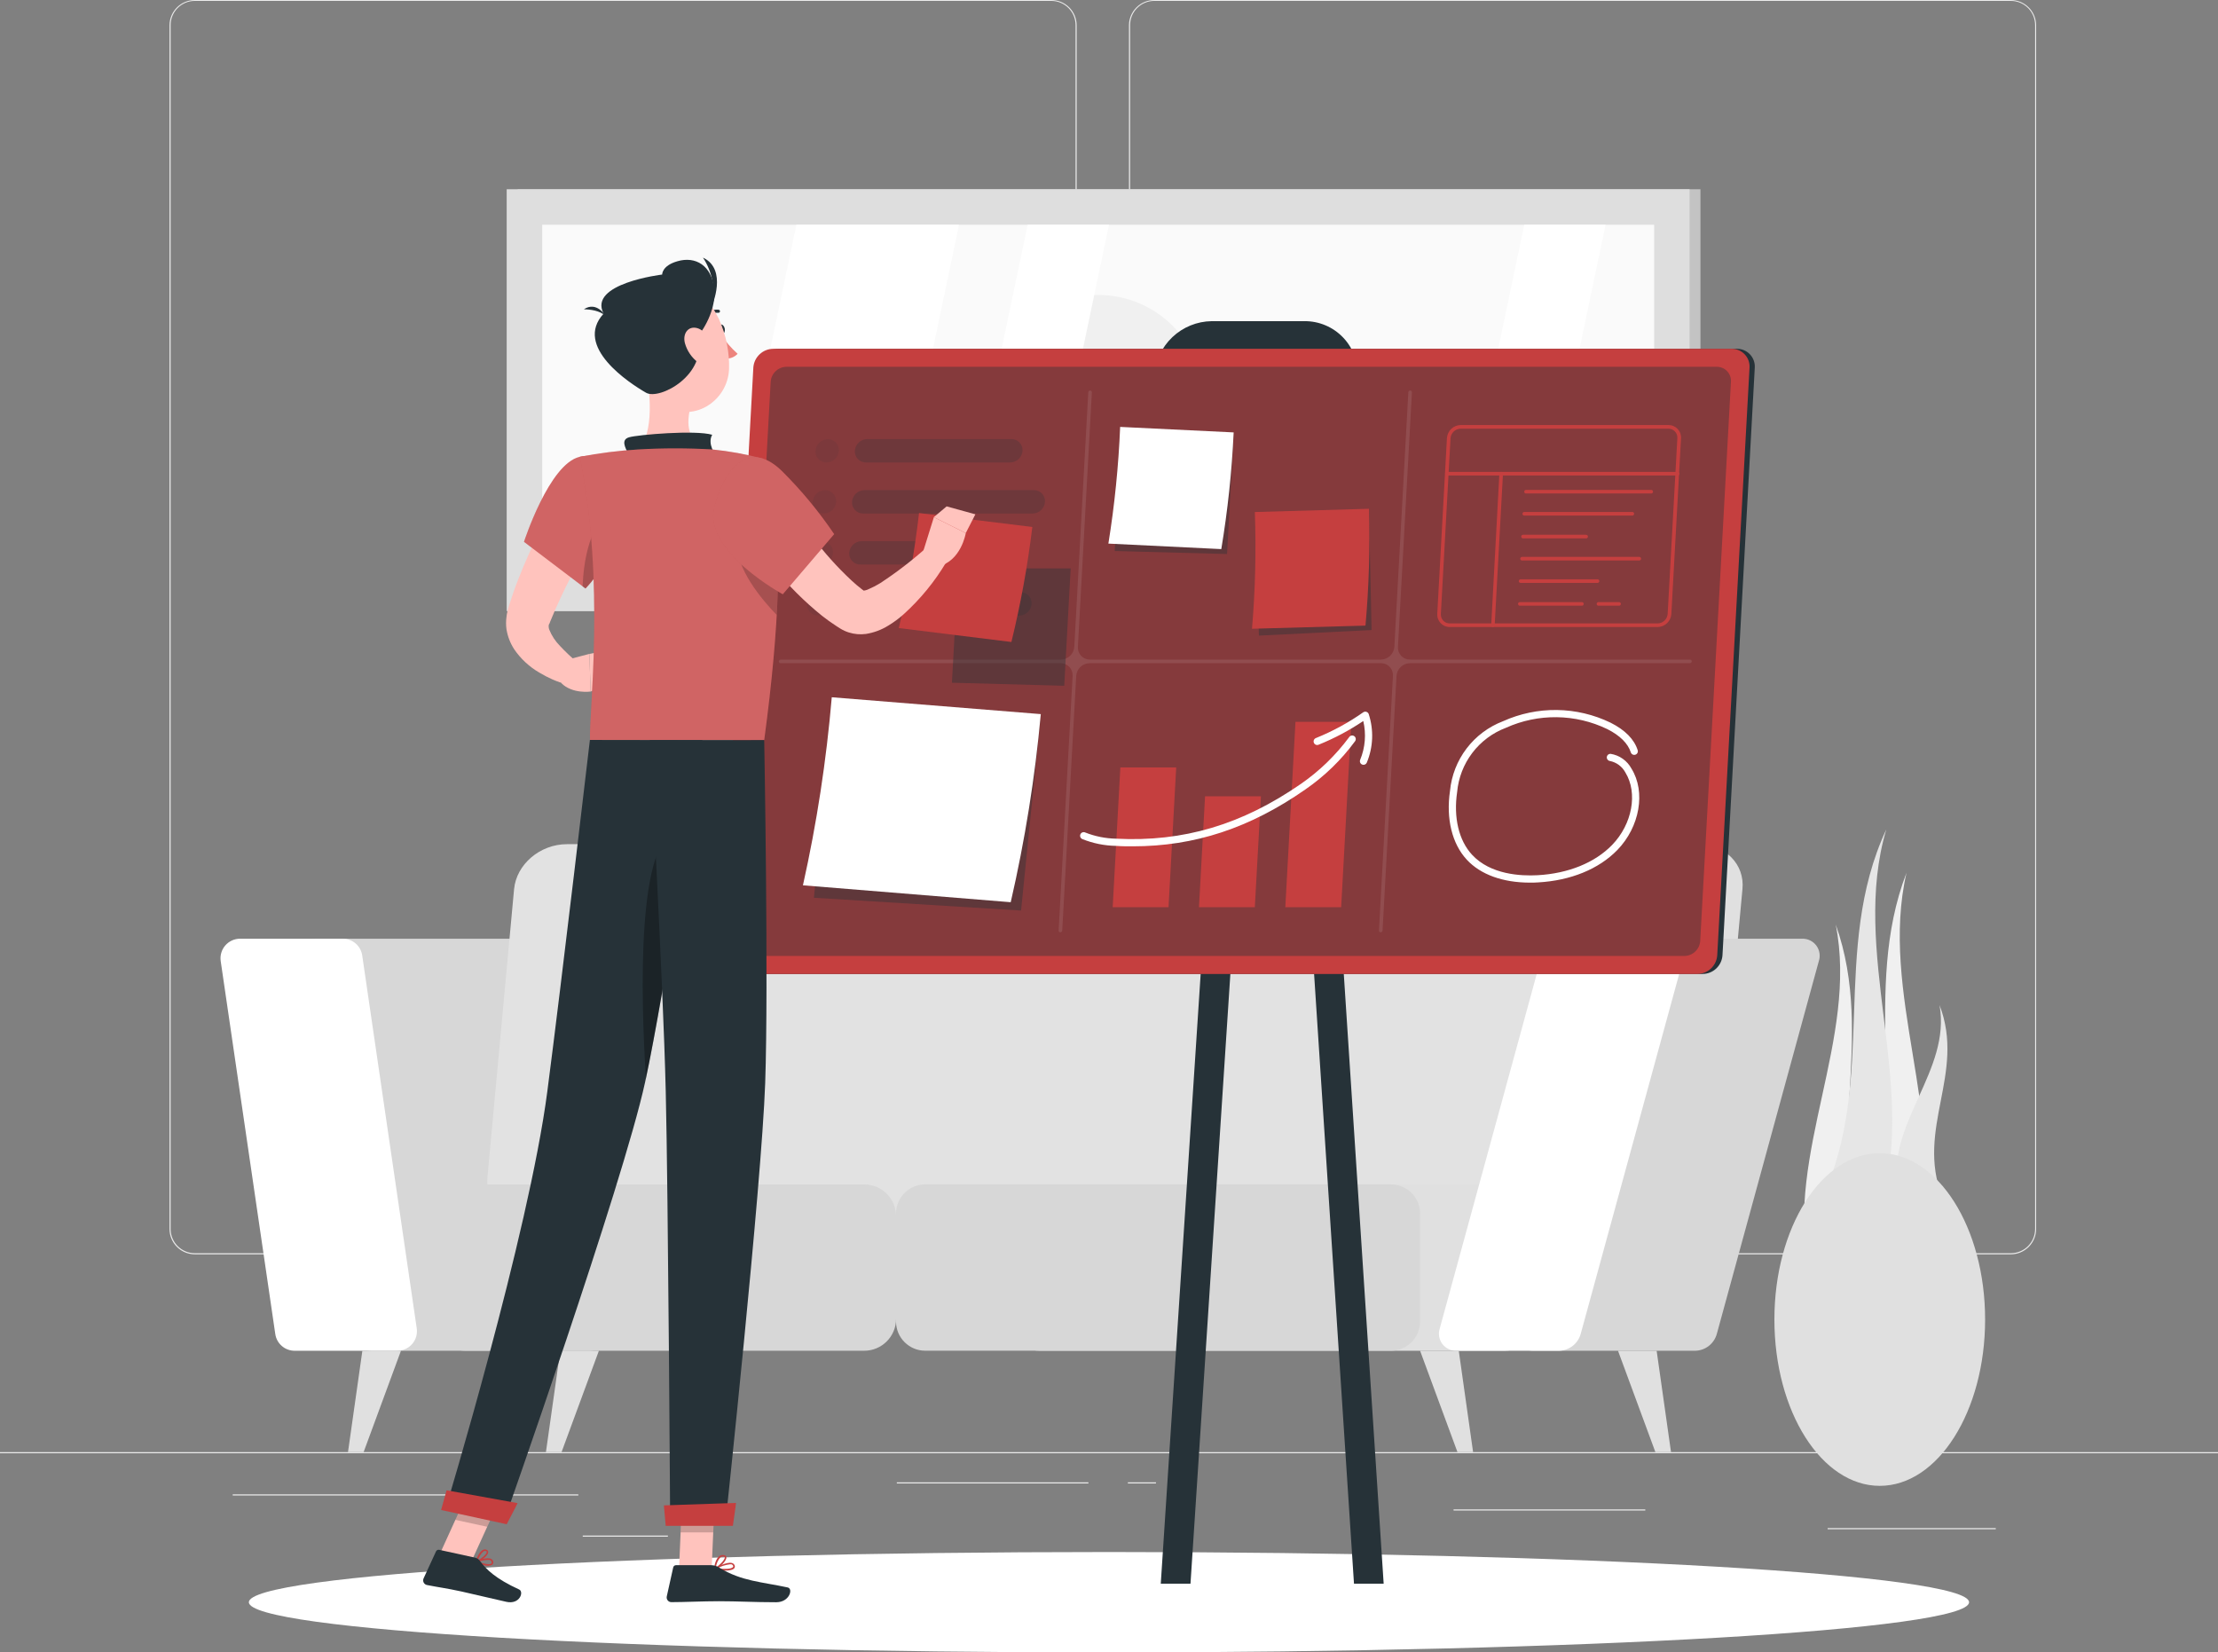 <svg width="200" height="149" viewBox="0 0 200 149" fill="none" xmlns="http://www.w3.org/2000/svg">
<rect x="0" y="0" width="200" height="149" fill="#808080" stroke="none"/>
<path d="M200 130.939H0V131.039H200V130.939Z" fill="#EBEBEB"/>
<path d="M52.148 134.746H20.984V134.846H52.148V134.746Z" fill="#EBEBEB"/>
<path d="M179.961 137.789H164.801V137.889H179.961V137.789Z" fill="#EBEBEB"/>
<path d="M60.223 138.461H52.547V138.561H60.223V138.461Z" fill="#EBEBEB"/>
<path d="M98.143 133.662H80.867V133.762H98.143V133.662Z" fill="#EBEBEB"/>
<path d="M104.235 133.662H101.703V133.762H104.235V133.662Z" fill="#EBEBEB"/>
<path d="M148.358 136.102H131.07V136.202H148.358V136.102Z" fill="#EBEBEB"/>
<path d="M94.801 113.102H17.565C16.96 113.101 16.38 112.86 15.953 112.431C15.525 112.003 15.285 111.423 15.285 110.818V2.264C15.29 1.662 15.533 1.087 15.96 0.663C16.387 0.239 16.963 0.001 17.565 0H94.801C95.407 0 95.988 0.241 96.416 0.669C96.844 1.097 97.085 1.678 97.085 2.284V110.818C97.085 111.424 96.844 112.005 96.416 112.433C95.988 112.861 95.407 113.102 94.801 113.102ZM17.565 0.08C16.987 0.081 16.432 0.312 16.023 0.721C15.615 1.13 15.385 1.685 15.385 2.264V110.818C15.385 111.397 15.615 111.951 16.023 112.361C16.432 112.77 16.987 113.001 17.565 113.002H94.801C95.38 113.001 95.935 112.77 96.344 112.361C96.754 111.952 96.984 111.397 96.985 110.818V2.264C96.984 1.685 96.754 1.13 96.344 0.721C95.935 0.311 95.38 0.081 94.801 0.08H17.565Z" fill="#EBEBEB"/>
<path d="M181.325 113.102H104.085C103.479 113.101 102.899 112.86 102.471 112.432C102.043 112.004 101.802 111.423 101.801 110.818V2.264C101.807 1.662 102.05 1.087 102.478 0.663C102.905 0.239 103.483 0.001 104.085 0H181.325C181.926 0.002 182.502 0.241 182.928 0.665C183.354 1.088 183.596 1.663 183.601 2.264V110.818C183.601 111.422 183.361 112.002 182.935 112.43C182.508 112.858 181.929 113.1 181.325 113.102ZM104.085 0.08C103.506 0.081 102.951 0.311 102.542 0.721C102.132 1.13 101.902 1.685 101.901 2.264V110.818C101.902 111.397 102.132 111.952 102.542 112.361C102.951 112.77 103.506 113.001 104.085 113.002H181.325C181.904 113.001 182.459 112.77 182.868 112.361C183.277 111.952 183.508 111.397 183.509 110.818V2.264C183.508 1.685 183.277 1.13 182.868 0.721C182.459 0.311 181.904 0.081 181.325 0.08H104.085Z" fill="#EBEBEB"/>
<path d="M53.147 121.797H33.491C33.067 121.796 32.658 121.643 32.338 121.365C32.017 121.088 31.808 120.704 31.747 120.285L26.827 86.662C26.791 86.412 26.808 86.156 26.879 85.912C26.95 85.669 27.073 85.444 27.239 85.252C27.405 85.061 27.61 84.907 27.84 84.802C28.071 84.697 28.322 84.642 28.575 84.643H48.227C48.651 84.642 49.06 84.794 49.381 85.071C49.701 85.348 49.911 85.731 49.971 86.15L54.891 119.777C54.928 120.027 54.91 120.283 54.84 120.526C54.769 120.769 54.647 120.994 54.481 121.185C54.316 121.377 54.111 121.531 53.881 121.636C53.651 121.742 53.4 121.796 53.147 121.797Z" fill="#D7D7D7"/>
<path d="M35.834 121.797H26.566C26.141 121.797 25.731 121.644 25.411 121.366C25.091 121.089 24.881 120.705 24.822 120.285L19.901 86.662C19.865 86.412 19.882 86.156 19.953 85.913C20.024 85.67 20.146 85.445 20.312 85.254C20.477 85.062 20.682 84.908 20.912 84.803C21.142 84.697 21.392 84.643 21.645 84.643H30.913C31.337 84.643 31.747 84.795 32.068 85.072C32.388 85.349 32.599 85.731 32.661 86.15L37.578 119.777C37.614 120.027 37.597 120.283 37.526 120.526C37.455 120.769 37.333 120.994 37.167 121.185C37.002 121.377 36.797 121.531 36.567 121.636C36.337 121.742 36.087 121.796 35.834 121.797Z" fill="white"/>
<path d="M153.126 76.119H57.598C55.17 76.119 53.038 77.939 52.83 80.183L50.43 106.142C50.222 108.386 52.03 110.206 54.43 110.206H149.95C152.378 110.206 154.51 108.386 154.718 106.142L157.118 80.183C157.35 77.939 155.554 76.119 153.126 76.119Z" fill="#E0E0E0"/>
<path d="M146.642 76.119H51.122C48.694 76.119 46.562 77.939 46.354 80.183L43.954 106.142C43.746 108.386 45.554 110.206 47.954 110.206H143.474C145.902 110.206 148.038 108.386 148.242 106.142L150.642 80.183C150.866 77.939 149.07 76.119 146.642 76.119Z" fill="#E2E2E2"/>
<path d="M80.801 118.921V109.674C80.801 108.086 79.513 106.799 77.925 106.799H41.945C40.356 106.799 39.069 108.086 39.069 109.674V118.921C39.069 120.509 40.356 121.796 41.945 121.796H77.925C79.513 121.796 80.801 120.509 80.801 118.921Z" fill="#D7D7D7"/>
<path d="M138.344 119.165V109.43C138.344 107.977 137.165 106.799 135.712 106.799H93.72C92.266 106.799 91.088 107.977 91.088 109.43V119.165C91.088 120.618 92.266 121.796 93.72 121.796H135.712C137.165 121.796 138.344 120.618 138.344 119.165Z" fill="#E0E0E0"/>
<path d="M128.051 119.161V109.426C128.051 107.973 126.872 106.795 125.419 106.795H83.427C81.973 106.795 80.795 107.973 80.795 109.426V119.161C80.795 120.614 81.973 121.793 83.427 121.793H125.419C126.872 121.793 128.051 120.614 128.051 119.161Z" fill="#D7D7D7"/>
<path d="M152.87 121.797H138.25C138.004 121.802 137.76 121.749 137.539 121.64C137.318 121.532 137.126 121.372 136.98 121.174C136.834 120.976 136.737 120.746 136.699 120.503C136.66 120.26 136.68 120.011 136.758 119.777L145.958 86.151C146.079 85.726 146.332 85.35 146.681 85.079C147.03 84.808 147.456 84.655 147.898 84.643H162.518C162.764 84.638 163.007 84.692 163.228 84.801C163.448 84.91 163.639 85.07 163.785 85.267C163.931 85.465 164.027 85.695 164.065 85.938C164.104 86.181 164.084 86.429 164.006 86.662L154.806 120.285C154.687 120.711 154.435 121.087 154.087 121.36C153.738 121.632 153.312 121.785 152.87 121.797Z" fill="#D7D7D7"/>
<path d="M140.584 121.797H131.316C131.071 121.802 130.827 121.748 130.607 121.639C130.386 121.53 130.195 121.37 130.049 121.172C129.904 120.974 129.807 120.744 129.769 120.502C129.73 120.259 129.751 120.011 129.828 119.777L139.028 86.151C139.149 85.725 139.402 85.35 139.751 85.078C140.1 84.807 140.526 84.654 140.968 84.643H150.24C150.486 84.638 150.73 84.691 150.951 84.8C151.172 84.908 151.364 85.068 151.51 85.266C151.657 85.464 151.753 85.694 151.792 85.937C151.83 86.18 151.81 86.429 151.732 86.663L142.532 120.285C142.412 120.712 142.158 121.09 141.807 121.362C141.457 121.634 141.028 121.786 140.584 121.797Z" fill="white"/>
<path d="M132.831 130.939H131.423L128.051 121.797H131.539L132.831 130.939Z" fill="#E0E0E0"/>
<path d="M150.678 130.939H149.27L145.898 121.797H149.382L150.678 130.939Z" fill="#E0E0E0"/>
<path d="M49.227 130.939H50.635L54.003 121.797H50.519L49.227 130.939Z" fill="#E0E0E0"/>
<path d="M31.379 130.939H32.787L36.155 121.797H32.675L31.379 130.939Z" fill="#E0E0E0"/>
<path d="M153.332 17.064H46.668V55.102H153.332V17.064Z" fill="#C3C3C3"/>
<path d="M152.352 17.064H45.688V55.102H152.352V17.064Z" fill="#DEDEDE"/>
<path d="M149.156 51.904V20.266L48.892 20.266V51.904L149.156 51.904Z" fill="#FAFAFA"/>
<path d="M99.023 45.569C104.263 45.569 108.511 41.321 108.511 36.082C108.511 30.843 104.263 26.596 99.023 26.596C93.783 26.596 89.535 30.843 89.535 36.082C89.535 41.321 93.783 45.569 99.023 45.569Z" fill="#F0F0F0"/>
<path d="M65.164 51.904L71.812 20.266H86.476L79.832 51.904H65.164Z" fill="white"/>
<path d="M86.019 51.904L92.668 20.266H99.999L93.356 51.904H86.019Z" fill="white"/>
<path d="M130.797 51.904L137.445 20.266H144.777L138.133 51.904H130.797Z" fill="white"/>
<path d="M171.914 78.691C169.426 89.49 175.514 100.616 173.022 111.398L170.558 111.294L168.094 111.194C172.226 100.476 167.802 89.406 171.914 78.691Z" fill="#F0F0F0"/>
<path d="M165.531 83.367C167.571 93.677 161.027 103.988 163.067 114.298H167.999C164.315 103.984 169.215 93.677 165.531 83.367Z" fill="#F0F0F0"/>
<path d="M170.09 74.787C166.826 85.781 172.89 97.647 169.626 108.642L166.946 108.39L164.266 108.142C169.318 97.32 165.038 85.621 170.09 74.787Z" fill="#E6E6E6"/>
<path d="M174.891 90.629C175.943 96.572 170.091 101.247 171.127 107.194L173.127 107.558L175.127 107.922C172.727 101.735 177.267 96.816 174.891 90.629Z" fill="#E6E6E6"/>
<path d="M169.5 133.978C174.747 133.978 179 127.263 179 118.98C179 110.697 174.747 103.982 169.5 103.982C164.253 103.982 160 110.697 160 118.98C160 127.263 164.253 133.978 169.5 133.978Z" fill="#E0E0E0"/>
<path d="M99.997 149C142.83 149 177.553 146.973 177.553 144.473C177.553 141.972 142.83 139.945 99.997 139.945C57.164 139.945 22.441 141.972 22.441 144.473C22.441 146.973 57.164 149 99.997 149Z" fill="white"/>
<path d="M153.523 87.822H67.083C66.865 87.822 66.649 87.778 66.449 87.692C66.248 87.606 66.068 87.48 65.918 87.322C65.768 87.163 65.652 86.976 65.578 86.771C65.503 86.566 65.471 86.348 65.483 86.13L68.403 33.143C68.434 32.688 68.635 32.261 68.967 31.948C69.298 31.634 69.735 31.457 70.191 31.451H156.631C156.849 31.451 157.065 31.495 157.265 31.581C157.466 31.667 157.646 31.793 157.796 31.952C157.946 32.11 158.062 32.298 158.137 32.502C158.212 32.707 158.244 32.925 158.231 33.143L155.319 86.13C155.29 86.587 155.088 87.016 154.755 87.33C154.421 87.644 153.981 87.82 153.523 87.822Z" fill="#263238"/>
<path d="M117.158 40.461H108.802C108.147 40.469 107.498 40.342 106.895 40.087C106.291 39.832 105.747 39.456 105.297 38.98C104.846 38.505 104.498 37.942 104.276 37.327C104.053 36.711 103.96 36.056 104.002 35.402L104.086 33.858C104.176 32.541 104.758 31.305 105.717 30.398C106.676 29.49 107.942 28.976 109.262 28.959H117.614C118.269 28.952 118.918 29.08 119.521 29.335C120.124 29.59 120.668 29.967 121.118 30.442C121.569 30.916 121.917 31.479 122.14 32.095C122.363 32.71 122.456 33.365 122.414 34.019L122.33 35.562C122.239 36.878 121.657 38.112 120.699 39.02C119.741 39.927 118.478 40.441 117.158 40.461Z" fill="#263238"/>
<path d="M124.767 142.801H122.091L114.719 30.139H117.399L124.767 142.801Z" fill="#263238"/>
<path d="M104.668 142.801H107.348L114.716 30.139H112.04L104.668 142.801Z" fill="#263238"/>
<path d="M153.062 87.822H66.622C66.404 87.822 66.188 87.778 65.988 87.692C65.787 87.606 65.607 87.48 65.457 87.322C65.307 87.163 65.191 86.976 65.117 86.771C65.042 86.566 65.01 86.348 65.022 86.13L67.93 33.143C67.961 32.688 68.162 32.261 68.494 31.948C68.825 31.634 69.262 31.457 69.718 31.451H156.158C156.376 31.451 156.592 31.495 156.793 31.581C156.993 31.667 157.174 31.793 157.323 31.952C157.473 32.11 157.589 32.298 157.664 32.502C157.739 32.707 157.771 32.925 157.758 33.143L154.846 86.13C154.817 86.585 154.617 87.012 154.286 87.326C153.955 87.64 153.518 87.817 153.062 87.822Z" fill="#C53F3F"/>
<path opacity="0.4" d="M68.001 86.198C67.827 86.2 67.653 86.166 67.492 86.097C67.331 86.029 67.186 85.929 67.066 85.802C66.946 85.675 66.853 85.524 66.794 85.36C66.735 85.195 66.71 85.02 66.722 84.846L69.493 34.426C69.517 34.063 69.676 33.722 69.94 33.471C70.204 33.22 70.553 33.079 70.918 33.074H154.802C154.976 33.072 155.15 33.106 155.311 33.175C155.472 33.243 155.617 33.343 155.737 33.47C155.857 33.597 155.95 33.748 156.009 33.912C156.069 34.077 156.093 34.252 156.082 34.426L153.31 84.846C153.286 85.21 153.126 85.552 152.861 85.802C152.596 86.053 152.246 86.194 151.882 86.198H68.001Z" fill="#263238"/>
<path opacity="0.1" d="M152.403 59.475H127.143C126.994 59.477 126.847 59.448 126.71 59.39C126.573 59.333 126.449 59.247 126.347 59.139C126.245 59.032 126.166 58.904 126.116 58.764C126.066 58.624 126.045 58.475 126.055 58.327L127.315 35.375C127.316 35.354 127.313 35.333 127.306 35.314C127.298 35.294 127.287 35.276 127.273 35.261C127.259 35.246 127.242 35.233 127.223 35.225C127.204 35.216 127.184 35.211 127.163 35.211C127.119 35.212 127.077 35.229 127.045 35.26C127.013 35.29 126.994 35.331 126.991 35.375L125.731 58.327C125.71 58.634 125.575 58.921 125.353 59.134C125.131 59.346 124.838 59.468 124.531 59.475H98.283C98.134 59.477 97.987 59.448 97.85 59.39C97.713 59.333 97.59 59.247 97.487 59.139C97.385 59.032 97.306 58.904 97.256 58.764C97.206 58.624 97.185 58.475 97.195 58.327L98.455 35.375C98.456 35.354 98.453 35.333 98.445 35.314C98.438 35.294 98.427 35.276 98.413 35.261C98.399 35.246 98.382 35.233 98.363 35.225C98.344 35.216 98.323 35.211 98.303 35.211C98.259 35.212 98.217 35.229 98.185 35.26C98.153 35.29 98.134 35.331 98.131 35.375L96.871 58.327C96.85 58.634 96.715 58.921 96.493 59.134C96.271 59.346 95.978 59.468 95.671 59.475H70.403C70.358 59.475 70.316 59.492 70.284 59.523C70.252 59.553 70.233 59.595 70.231 59.639C70.23 59.66 70.233 59.68 70.24 59.7C70.247 59.719 70.258 59.737 70.272 59.752C70.287 59.767 70.304 59.779 70.323 59.787C70.342 59.795 70.362 59.799 70.383 59.799H95.631C95.779 59.797 95.927 59.827 96.064 59.885C96.201 59.943 96.324 60.029 96.426 60.137C96.528 60.245 96.607 60.373 96.657 60.514C96.708 60.654 96.729 60.802 96.719 60.951L95.459 83.899C95.456 83.92 95.459 83.942 95.465 83.962C95.472 83.982 95.483 84 95.497 84.016C95.512 84.031 95.529 84.044 95.549 84.052C95.568 84.06 95.59 84.064 95.611 84.063C95.655 84.062 95.697 84.045 95.728 84.014C95.76 83.984 95.78 83.943 95.783 83.899L97.043 60.951C97.062 60.643 97.196 60.354 97.418 60.141C97.64 59.927 97.935 59.805 98.243 59.799H124.479C124.63 59.792 124.782 59.818 124.923 59.874C125.064 59.93 125.192 60.015 125.298 60.124C125.404 60.232 125.486 60.362 125.539 60.505C125.591 60.647 125.613 60.799 125.603 60.951L124.343 83.899C124.34 83.92 124.343 83.942 124.349 83.962C124.356 83.982 124.367 84 124.381 84.016C124.396 84.031 124.413 84.044 124.433 84.052C124.452 84.06 124.473 84.064 124.495 84.063C124.539 84.062 124.581 84.045 124.613 84.014C124.644 83.984 124.664 83.943 124.667 83.899L125.927 60.951C125.946 60.643 126.08 60.354 126.302 60.141C126.524 59.927 126.819 59.805 127.127 59.799H152.375C152.418 59.798 152.46 59.781 152.491 59.752C152.523 59.722 152.543 59.682 152.547 59.639C152.548 59.619 152.546 59.598 152.539 59.579C152.533 59.56 152.523 59.542 152.509 59.526C152.496 59.511 152.48 59.499 152.461 59.49C152.443 59.481 152.423 59.476 152.403 59.475Z" fill="white"/>
<path opacity="0.4" d="M111.224 39.369H101.084L100.516 49.684L110.644 49.955L111.224 39.369Z" fill="#263238"/>
<path d="M110.125 49.512L99.945 49.016C100.506 45.533 100.86 42.019 101.005 38.494L111.241 38.99C111.077 42.516 110.705 46.03 110.125 49.512Z" fill="white"/>
<path opacity="0.4" d="M123.449 46.26L113.293 47.036L113.517 57.314L123.677 56.81L123.449 46.26Z" fill="#263238"/>
<path d="M123.127 56.411L112.895 56.695C113.189 53.195 113.275 49.68 113.151 46.169L123.439 45.877C123.544 49.392 123.44 52.909 123.127 56.411Z" fill="#C53F3F"/>
<path opacity="0.4" d="M93.795 65.013L75.075 64.301L73.391 80.95L92.071 82.102L93.795 65.013Z" fill="#263238"/>
<path d="M91.138 81.352L72.402 79.828C73.648 74.24 74.516 68.575 75.002 62.871L93.85 64.391C93.33 70.099 92.424 75.766 91.138 81.352Z" fill="white"/>
<g style="mix-blend-mode:multiply" opacity="0.3">
<g style="mix-blend-mode:multiply" opacity="0.3">
<path d="M74.529 41.702C74.393 41.703 74.258 41.675 74.132 41.622C74.007 41.568 73.894 41.49 73.8 41.391C73.706 41.292 73.634 41.174 73.587 41.046C73.541 40.918 73.521 40.782 73.529 40.646C73.55 40.363 73.676 40.098 73.883 39.903C74.089 39.708 74.361 39.598 74.645 39.594C74.781 39.593 74.916 39.62 75.041 39.674C75.167 39.727 75.279 39.806 75.373 39.905C75.466 40.004 75.538 40.121 75.585 40.249C75.631 40.378 75.65 40.514 75.641 40.65C75.621 40.932 75.496 41.197 75.29 41.392C75.084 41.587 74.813 41.697 74.529 41.702Z" fill="#263238"/>
</g>
<g style="mix-blend-mode:multiply" opacity="0.8">
<path d="M91.068 41.702H78.08C77.944 41.703 77.809 41.675 77.684 41.622C77.559 41.568 77.446 41.49 77.352 41.391C77.259 41.291 77.187 41.174 77.141 41.046C77.095 40.918 77.075 40.782 77.084 40.646C77.102 40.362 77.227 40.096 77.433 39.9C77.639 39.704 77.912 39.593 78.196 39.59H91.204C91.34 39.589 91.475 39.616 91.601 39.67C91.726 39.723 91.839 39.802 91.933 39.901C92.027 40 92.099 40.117 92.146 40.245C92.192 40.373 92.212 40.51 92.204 40.646C92.184 40.933 92.055 41.202 91.844 41.398C91.633 41.594 91.356 41.703 91.068 41.702Z" fill="#263238"/>
</g>
<g style="mix-blend-mode:multiply" opacity="0.3">
<path d="M74.275 46.305C74.139 46.307 74.004 46.28 73.878 46.227C73.752 46.173 73.639 46.095 73.545 45.995C73.451 45.896 73.379 45.779 73.332 45.651C73.286 45.522 73.267 45.386 73.275 45.249C73.295 44.963 73.422 44.695 73.631 44.499C73.841 44.303 74.117 44.194 74.403 44.193C74.54 44.193 74.675 44.22 74.8 44.273C74.925 44.327 75.038 44.406 75.131 44.505C75.225 44.604 75.297 44.721 75.343 44.849C75.389 44.977 75.408 45.114 75.4 45.249C75.38 45.535 75.254 45.803 75.045 45.998C74.837 46.194 74.562 46.304 74.275 46.305Z" fill="#263238"/>
</g>
<g style="mix-blend-mode:multiply" opacity="0.8">
<path d="M93.114 46.305H77.826C77.69 46.306 77.555 46.279 77.429 46.225C77.304 46.172 77.191 46.093 77.097 45.994C77.003 45.895 76.931 45.778 76.884 45.65C76.838 45.522 76.818 45.386 76.826 45.249C76.846 44.966 76.972 44.7 77.178 44.504C77.385 44.309 77.658 44.198 77.942 44.193H93.23C93.366 44.193 93.501 44.22 93.627 44.273C93.752 44.327 93.865 44.406 93.959 44.505C94.053 44.603 94.125 44.721 94.172 44.849C94.218 44.977 94.238 45.113 94.23 45.249C94.21 45.533 94.084 45.799 93.878 45.995C93.671 46.19 93.398 46.301 93.114 46.305Z" fill="#263238"/>
</g>
<g style="mix-blend-mode:multiply" opacity="0.3">
<path d="M74.002 50.905C73.866 50.906 73.731 50.88 73.606 50.827C73.481 50.773 73.368 50.695 73.275 50.596C73.181 50.498 73.109 50.38 73.063 50.253C73.016 50.125 72.997 49.989 73.006 49.853C73.024 49.569 73.149 49.303 73.355 49.107C73.561 48.911 73.834 48.8 74.118 48.797C74.254 48.795 74.39 48.822 74.516 48.876C74.641 48.929 74.754 49.008 74.848 49.107C74.942 49.206 75.015 49.323 75.061 49.452C75.107 49.58 75.127 49.717 75.118 49.853C75.098 50.136 74.972 50.402 74.765 50.597C74.558 50.792 74.286 50.902 74.002 50.905Z" fill="#263238"/>
</g>
<g style="mix-blend-mode:multiply" opacity="0.8">
<path d="M85.016 50.905H77.572C77.436 50.906 77.302 50.88 77.176 50.827C77.051 50.773 76.938 50.695 76.845 50.596C76.751 50.498 76.679 50.38 76.633 50.253C76.587 50.125 76.567 49.989 76.576 49.853C76.594 49.569 76.719 49.303 76.925 49.107C77.131 48.911 77.404 48.8 77.688 48.797H85.132C85.269 48.795 85.404 48.822 85.529 48.876C85.655 48.929 85.768 49.008 85.861 49.107C85.955 49.206 86.027 49.324 86.073 49.452C86.119 49.58 86.138 49.717 86.128 49.853C86.109 50.136 85.984 50.401 85.778 50.596C85.572 50.791 85.3 50.901 85.016 50.905Z" fill="#263238"/>
</g>
<g style="mix-blend-mode:multiply" opacity="0.8">
<path d="M91.907 55.508H84.463C84.327 55.509 84.192 55.482 84.067 55.429C83.942 55.375 83.829 55.296 83.735 55.197C83.642 55.098 83.57 54.981 83.524 54.853C83.477 54.725 83.458 54.588 83.467 54.453C83.486 54.169 83.611 53.903 83.817 53.708C84.023 53.512 84.295 53.401 84.579 53.397H92.023C92.159 53.396 92.294 53.423 92.419 53.476C92.544 53.53 92.657 53.609 92.751 53.708C92.844 53.807 92.916 53.924 92.962 54.052C93.008 54.18 93.028 54.317 93.019 54.453C93 54.736 92.875 55.002 92.669 55.197C92.463 55.393 92.191 55.504 91.907 55.508Z" fill="#263238"/>
</g>
<g style="mix-blend-mode:multiply" opacity="0.3">
<path d="M73.768 55.508C73.631 55.509 73.496 55.482 73.371 55.429C73.246 55.375 73.133 55.296 73.04 55.197C72.946 55.098 72.874 54.981 72.828 54.853C72.782 54.725 72.763 54.588 72.772 54.453C72.791 54.169 72.916 53.903 73.121 53.708C73.328 53.512 73.6 53.401 73.884 53.397C74.02 53.396 74.155 53.423 74.28 53.476C74.405 53.53 74.518 53.609 74.611 53.708C74.705 53.807 74.777 53.924 74.823 54.052C74.869 54.18 74.888 54.317 74.88 54.453C74.861 54.736 74.736 55.002 74.53 55.197C74.324 55.393 74.052 55.504 73.768 55.508Z" fill="#263238"/>
</g>
<g style="mix-blend-mode:multiply" opacity="0.8">
<path d="M80.754 55.508H77.318C77.182 55.509 77.047 55.482 76.922 55.429C76.797 55.375 76.684 55.296 76.591 55.197C76.497 55.098 76.425 54.981 76.379 54.853C76.333 54.725 76.314 54.588 76.322 54.453C76.341 54.169 76.466 53.903 76.672 53.708C76.878 53.512 77.15 53.401 77.434 53.397H80.87C81.007 53.395 81.142 53.422 81.268 53.475C81.394 53.529 81.507 53.607 81.601 53.706C81.695 53.806 81.767 53.923 81.813 54.051C81.86 54.18 81.879 54.316 81.87 54.453C81.851 54.737 81.726 55.003 81.519 55.199C81.312 55.395 81.039 55.505 80.754 55.508Z" fill="#263238"/>
</g>
</g>
<path d="M106.06 69.201H101.024L100.332 81.803H105.368L106.06 69.201Z" fill="#C53F3F"/>
<path d="M113.701 71.801H108.661L108.113 81.803H113.149L113.701 71.801Z" fill="#C53F3F"/>
<path d="M121.85 65.09H116.814L115.898 81.803H120.934L121.85 65.09Z" fill="#C53F3F"/>
<path d="M102.147 76.312C101.647 76.312 101.143 76.312 100.635 76.272C99.59 76.255 98.557 76.046 97.587 75.656C97.508 75.621 97.447 75.555 97.416 75.474C97.385 75.393 97.388 75.304 97.423 75.225C97.441 75.186 97.466 75.15 97.497 75.121C97.528 75.092 97.565 75.069 97.606 75.055C97.646 75.04 97.688 75.033 97.731 75.035C97.774 75.036 97.816 75.046 97.855 75.065C98.747 75.418 99.695 75.607 100.655 75.624C106.699 75.936 111.991 74.361 117.319 70.673C118.981 69.518 120.444 68.1 121.651 66.474C121.674 66.436 121.704 66.404 121.74 66.378C121.776 66.353 121.817 66.335 121.86 66.326C121.903 66.316 121.948 66.316 121.991 66.325C122.035 66.333 122.076 66.351 122.112 66.376C122.148 66.401 122.179 66.433 122.203 66.471C122.226 66.508 122.241 66.55 122.248 66.594C122.255 66.637 122.252 66.682 122.241 66.725C122.23 66.767 122.21 66.807 122.183 66.842C120.941 68.531 119.426 70 117.699 71.189C112.699 74.673 107.719 76.312 102.147 76.312Z" fill="white"/>
<path d="M122.948 68.961C122.895 68.962 122.842 68.948 122.795 68.923C122.748 68.898 122.708 68.862 122.678 68.818C122.649 68.773 122.63 68.722 122.625 68.669C122.62 68.616 122.628 68.563 122.648 68.513C123.106 67.405 123.204 66.181 122.928 65.013C121.665 65.864 120.316 66.58 118.904 67.149C118.864 67.167 118.822 67.176 118.778 67.177C118.735 67.178 118.692 67.17 118.652 67.153C118.612 67.137 118.575 67.113 118.544 67.082C118.514 67.052 118.489 67.015 118.473 66.975C118.457 66.935 118.449 66.892 118.449 66.849C118.45 66.805 118.459 66.762 118.477 66.723C118.494 66.683 118.519 66.647 118.551 66.617C118.582 66.588 118.619 66.564 118.66 66.549C120.167 65.941 121.599 65.161 122.928 64.225C122.97 64.198 123.017 64.18 123.067 64.173C123.116 64.166 123.167 64.171 123.214 64.187C123.262 64.203 123.305 64.229 123.341 64.264C123.376 64.299 123.404 64.342 123.42 64.389C123.886 65.821 123.825 67.371 123.248 68.761C123.224 68.821 123.182 68.871 123.128 68.907C123.075 68.943 123.012 68.962 122.948 68.961Z" fill="white"/>
<path d="M149.468 56.539H130.732C130.577 56.541 130.424 56.51 130.281 56.45C130.139 56.389 130.01 56.299 129.904 56.187C129.798 56.074 129.716 55.941 129.664 55.795C129.611 55.649 129.59 55.494 129.6 55.339L130.472 39.502C130.493 39.186 130.633 38.89 130.862 38.672C131.092 38.454 131.396 38.331 131.712 38.326H150.452C150.607 38.325 150.76 38.356 150.902 38.417C151.044 38.478 151.172 38.568 151.278 38.68C151.384 38.793 151.465 38.926 151.517 39.072C151.569 39.217 151.591 39.372 151.58 39.526L150.708 55.363C150.687 55.679 150.548 55.976 150.318 56.194C150.088 56.411 149.785 56.535 149.468 56.539ZM131.712 38.654C131.478 38.657 131.253 38.748 131.083 38.91C130.913 39.072 130.81 39.292 130.796 39.526L129.924 55.363C129.917 55.473 129.933 55.582 129.97 55.685C130.007 55.789 130.064 55.883 130.139 55.963C130.214 56.043 130.305 56.106 130.406 56.15C130.506 56.193 130.615 56.215 130.724 56.215H149.46C149.695 56.213 149.92 56.121 150.09 55.959C150.26 55.798 150.362 55.578 150.376 55.343L151.248 39.506C151.256 39.396 151.241 39.285 151.203 39.181C151.166 39.078 151.108 38.982 151.032 38.902C150.956 38.823 150.865 38.76 150.764 38.717C150.663 38.674 150.554 38.653 150.444 38.654H131.712Z" fill="#C53F3F"/>
<path d="M151.243 42.873H130.443C130.405 42.867 130.369 42.847 130.344 42.817C130.319 42.788 130.305 42.75 130.305 42.711C130.305 42.672 130.319 42.634 130.344 42.604C130.369 42.575 130.405 42.555 130.443 42.549H151.243C151.267 42.545 151.29 42.547 151.313 42.553C151.336 42.559 151.357 42.571 151.375 42.586C151.393 42.602 151.408 42.621 151.418 42.642C151.428 42.664 151.433 42.687 151.433 42.711C151.433 42.735 151.428 42.758 151.418 42.779C151.408 42.801 151.393 42.82 151.375 42.836C151.357 42.851 151.336 42.862 151.313 42.869C151.29 42.875 151.267 42.877 151.243 42.873Z" fill="#C53F3F"/>
<path d="M134.617 56.539C134.574 56.536 134.534 56.516 134.506 56.484C134.478 56.452 134.463 56.41 134.465 56.367L135.201 42.701C135.202 42.68 135.207 42.659 135.217 42.64C135.226 42.62 135.239 42.603 135.255 42.589C135.271 42.575 135.29 42.564 135.31 42.557C135.33 42.55 135.352 42.548 135.373 42.549C135.416 42.552 135.456 42.572 135.484 42.604C135.513 42.636 135.527 42.678 135.525 42.721L134.777 56.391C134.773 56.431 134.755 56.468 134.725 56.495C134.696 56.523 134.657 56.538 134.617 56.539Z" fill="#C53F3F"/>
<path d="M148.864 44.498H137.58C137.541 44.492 137.506 44.472 137.481 44.442C137.455 44.413 137.441 44.375 137.441 44.336C137.441 44.297 137.455 44.259 137.481 44.229C137.506 44.2 137.541 44.18 137.58 44.174H148.864C148.887 44.17 148.911 44.172 148.934 44.178C148.957 44.184 148.978 44.196 148.996 44.211C149.014 44.227 149.028 44.246 149.038 44.267C149.048 44.289 149.053 44.312 149.053 44.336C149.053 44.36 149.048 44.383 149.038 44.404C149.028 44.426 149.014 44.445 148.996 44.461C148.978 44.476 148.957 44.487 148.934 44.494C148.911 44.5 148.887 44.502 148.864 44.498Z" fill="#C53F3F"/>
<path d="M147.163 46.488H137.471C137.447 46.492 137.423 46.49 137.401 46.484C137.378 46.477 137.357 46.466 137.339 46.451C137.321 46.435 137.306 46.416 137.296 46.395C137.286 46.373 137.281 46.35 137.281 46.326C137.281 46.302 137.286 46.279 137.296 46.258C137.306 46.236 137.321 46.217 137.339 46.201C137.357 46.186 137.378 46.175 137.401 46.168C137.423 46.162 137.447 46.16 137.471 46.164H147.163C147.186 46.16 147.21 46.162 147.233 46.168C147.256 46.175 147.277 46.186 147.295 46.201C147.313 46.217 147.327 46.236 147.337 46.258C147.347 46.279 147.352 46.302 147.352 46.326C147.352 46.35 147.347 46.373 147.337 46.395C147.327 46.416 147.313 46.435 147.295 46.451C147.277 46.466 147.256 46.477 147.233 46.484C147.21 46.49 147.186 46.492 147.163 46.488Z" fill="#C53F3F"/>
<path d="M142.997 48.545H137.358C137.334 48.548 137.31 48.547 137.287 48.541C137.265 48.534 137.243 48.523 137.225 48.507C137.207 48.492 137.193 48.473 137.183 48.451C137.173 48.43 137.168 48.406 137.168 48.383C137.168 48.359 137.173 48.336 137.183 48.314C137.193 48.293 137.207 48.273 137.225 48.258C137.243 48.243 137.265 48.231 137.287 48.225C137.31 48.218 137.334 48.217 137.358 48.221H142.997C143.021 48.217 143.045 48.218 143.068 48.225C143.09 48.231 143.112 48.243 143.13 48.258C143.148 48.273 143.162 48.293 143.172 48.314C143.182 48.336 143.187 48.359 143.187 48.383C143.187 48.406 143.182 48.43 143.172 48.451C143.162 48.473 143.148 48.492 143.13 48.507C143.112 48.523 143.09 48.534 143.068 48.541C143.045 48.547 143.021 48.548 142.997 48.545Z" fill="#C53F3F"/>
<path d="M144.023 52.56H137.139C137.115 52.564 137.091 52.563 137.069 52.556C137.046 52.55 137.025 52.538 137.007 52.523C136.989 52.508 136.974 52.489 136.964 52.467C136.954 52.446 136.949 52.422 136.949 52.398C136.949 52.375 136.954 52.351 136.964 52.33C136.974 52.308 136.989 52.289 137.007 52.274C137.025 52.258 137.046 52.247 137.069 52.241C137.091 52.234 137.115 52.233 137.139 52.236H144.023C144.046 52.233 144.07 52.234 144.093 52.241C144.116 52.247 144.137 52.258 144.155 52.274C144.173 52.289 144.187 52.308 144.197 52.33C144.207 52.351 144.212 52.375 144.212 52.398C144.212 52.422 144.207 52.446 144.197 52.467C144.187 52.489 144.173 52.508 144.155 52.523C144.137 52.538 144.116 52.55 144.093 52.556C144.07 52.563 144.046 52.564 144.023 52.56Z" fill="#C53F3F"/>
<path d="M142.665 54.615H137.021C136.983 54.609 136.948 54.589 136.922 54.56C136.897 54.53 136.883 54.492 136.883 54.453C136.883 54.414 136.897 54.376 136.922 54.346C136.948 54.317 136.983 54.297 137.021 54.291H142.665C142.704 54.297 142.739 54.317 142.764 54.346C142.79 54.376 142.804 54.414 142.804 54.453C142.804 54.492 142.79 54.53 142.764 54.56C142.739 54.589 142.704 54.609 142.665 54.615Z" fill="#C53F3F"/>
<path d="M145.966 54.615H144.162C144.139 54.619 144.115 54.617 144.092 54.611C144.069 54.604 144.048 54.593 144.03 54.578C144.012 54.562 143.998 54.543 143.988 54.522C143.978 54.5 143.973 54.477 143.973 54.453C143.973 54.429 143.978 54.406 143.988 54.384C143.998 54.363 144.012 54.344 144.03 54.328C144.048 54.313 144.069 54.302 144.092 54.295C144.115 54.289 144.139 54.287 144.162 54.291H145.966C145.99 54.287 146.014 54.289 146.036 54.295C146.059 54.302 146.08 54.313 146.098 54.328C146.116 54.344 146.131 54.363 146.141 54.384C146.151 54.406 146.156 54.429 146.156 54.453C146.156 54.477 146.151 54.5 146.141 54.522C146.131 54.543 146.116 54.562 146.098 54.578C146.08 54.593 146.059 54.604 146.036 54.611C146.014 54.617 145.99 54.619 145.966 54.615Z" fill="#C53F3F"/>
<path d="M147.814 50.541H137.246C137.203 50.541 137.161 50.524 137.13 50.493C137.099 50.462 137.082 50.42 137.082 50.377C137.082 50.333 137.099 50.292 137.13 50.261C137.161 50.23 137.203 50.213 137.246 50.213H147.814C147.858 50.213 147.899 50.23 147.93 50.261C147.961 50.292 147.978 50.333 147.978 50.377C147.978 50.42 147.961 50.462 147.93 50.493C147.899 50.524 147.858 50.541 147.814 50.541Z" fill="#C53F3F"/>
<path d="M137.96 79.586C135.512 79.586 133.508 78.862 132.264 77.519C130.932 76.083 130.38 73.823 130.748 71.32C130.879 69.93 131.397 68.605 132.241 67.494C133.086 66.383 134.224 65.531 135.528 65.033C137.055 64.344 138.714 63.998 140.388 64.02C142.063 64.043 143.712 64.432 145.22 65.161C146.536 65.821 147.36 66.656 147.672 67.644C147.698 67.727 147.691 67.816 147.651 67.892C147.631 67.93 147.604 67.964 147.571 67.991C147.539 68.019 147.501 68.039 147.46 68.052C147.378 68.078 147.289 68.07 147.212 68.031C147.136 67.991 147.078 67.922 147.052 67.84C146.796 67.04 146.08 66.32 144.928 65.741C143.506 65.055 141.952 64.689 140.373 64.669C138.795 64.649 137.231 64.975 135.792 65.625C134.589 66.079 133.538 66.864 132.76 67.888C131.982 68.912 131.508 70.135 131.392 71.416C131.052 73.723 131.544 75.787 132.74 77.075C134.4 78.871 137.14 78.999 138.644 78.918C141.42 78.763 143.804 77.795 145.364 76.191C147.188 74.311 147.7 71.504 146.564 69.656C146.421 69.39 146.221 69.159 145.979 68.979C145.736 68.799 145.457 68.675 145.16 68.616C145.078 68.604 145.004 68.56 144.953 68.495C144.902 68.429 144.878 68.347 144.886 68.264C144.894 68.181 144.934 68.105 144.997 68.05C145.06 67.996 145.141 67.968 145.224 67.972C145.622 68.034 146 68.187 146.328 68.42C146.656 68.652 146.926 68.958 147.116 69.312C148.412 71.408 147.864 74.555 145.84 76.643C144.164 78.367 141.628 79.402 138.688 79.566C138.436 79.586 138.196 79.586 137.96 79.586Z" fill="white"/>
<path d="M54.929 45.728L53.773 47.728L52.645 49.78C51.901 51.151 51.189 52.535 50.541 53.923C50.217 54.623 49.909 55.315 49.629 56.011L49.577 56.139V56.167C49.563 56.184 49.551 56.203 49.541 56.223C49.52 56.26 49.501 56.299 49.485 56.339C49.459 56.489 49.476 56.644 49.533 56.786C49.754 57.332 50.082 57.828 50.497 58.246C50.987 58.772 51.509 59.266 52.061 59.726L51.121 61.726C50.68 61.604 50.248 61.452 49.829 61.27C49.416 61.087 49.015 60.879 48.629 60.646C47.73 60.125 46.96 59.411 46.373 58.554C46.012 58.003 45.772 57.381 45.669 56.73C45.621 56.37 45.621 56.004 45.669 55.643C45.685 55.463 45.716 55.285 45.761 55.111L45.825 54.851L45.873 54.691C46.133 53.891 46.397 53.063 46.709 52.291C47.317 50.724 48.005 49.204 48.749 47.728C49.125 46.992 49.509 46.26 49.917 45.54C50.325 44.82 50.717 44.117 51.197 43.389L54.929 45.728Z" fill="#FFC3BD"/>
<path d="M51.041 59.511L53.141 58.963L53.261 62.355C53.261 62.355 51.617 62.599 50.613 61.595L51.041 59.511Z" fill="#FFC3BD"/>
<path d="M56.121 58.391L55.645 61.371L53.261 62.355L53.141 58.963L56.121 58.391Z" fill="#FFC3BD"/>
<path d="M64.8 29.741C64.848 29.973 65.008 30.141 65.16 30.105C65.312 30.069 65.4 29.861 65.352 29.629C65.304 29.397 65.144 29.229 64.992 29.265C64.84 29.301 64.768 29.509 64.8 29.741Z" fill="#263238"/>
<path d="M65 30.141C65.421 30.794 65.93 31.386 66.512 31.901C66.377 32.046 66.212 32.16 66.028 32.235C65.844 32.31 65.646 32.343 65.448 32.333L65 30.141Z" fill="#ED847E"/>
<path d="M63.7 28.625C63.666 28.624 63.633 28.61 63.608 28.585C63.595 28.573 63.584 28.557 63.577 28.541C63.57 28.524 63.566 28.506 63.566 28.487C63.566 28.469 63.57 28.451 63.577 28.434C63.584 28.417 63.595 28.402 63.608 28.389C63.756 28.221 63.943 28.092 64.151 28.012C64.361 27.931 64.586 27.903 64.808 27.929C64.826 27.932 64.843 27.939 64.859 27.948C64.874 27.958 64.888 27.971 64.898 27.986C64.908 28.001 64.916 28.017 64.92 28.035C64.923 28.053 64.924 28.072 64.92 28.089C64.914 28.126 64.894 28.159 64.864 28.18C64.834 28.202 64.797 28.211 64.76 28.205C64.586 28.189 64.411 28.215 64.249 28.279C64.087 28.344 63.943 28.446 63.828 28.577C63.813 28.596 63.793 28.61 63.771 28.619C63.748 28.627 63.724 28.629 63.7 28.625Z" fill="#263238"/>
<path d="M58.195 33.004C58.619 35.156 59.039 39.095 57.535 40.527C57.535 40.527 58.123 42.706 62.115 42.706C66.515 42.706 64.215 40.527 64.215 40.527C61.815 39.955 61.879 38.179 62.299 36.507L58.195 33.004Z" fill="#FFC3BD"/>
<path d="M56.667 40.927C56.347 40.331 55.991 39.647 56.723 39.431C57.523 39.195 62.699 38.759 64.219 39.203C63.751 40.031 64.539 41.051 64.539 41.051L56.667 40.927Z" fill="#263238"/>
<path d="M43.655 141.131C43.773 141.173 43.899 141.191 44.025 141.184C44.151 141.177 44.273 141.145 44.387 141.091C44.431 141.051 44.461 140.998 44.473 140.94C44.485 140.882 44.479 140.821 44.455 140.767C44.441 140.722 44.418 140.68 44.387 140.645C44.356 140.61 44.318 140.582 44.275 140.563C43.875 140.375 42.967 140.747 42.927 140.763C42.914 140.767 42.903 140.775 42.895 140.786C42.887 140.796 42.883 140.809 42.883 140.823C42.883 140.836 42.887 140.849 42.894 140.86C42.901 140.872 42.911 140.881 42.923 140.887C43.158 140.994 43.403 141.075 43.655 141.131ZM44.131 140.663C44.16 140.668 44.188 140.676 44.215 140.687C44.24 140.698 44.262 140.715 44.28 140.735C44.298 140.756 44.311 140.78 44.319 140.807C44.359 140.935 44.319 140.971 44.295 140.987C44.139 141.119 43.551 140.987 43.139 140.831C43.453 140.701 43.792 140.644 44.131 140.663Z" fill="#C53F3F"/>
<path d="M42.939 140.893H42.971C43.303 140.797 44.015 140.293 44.023 139.961C44.025 139.909 44.008 139.857 43.976 139.816C43.944 139.774 43.898 139.745 43.847 139.733C43.797 139.715 43.744 139.708 43.691 139.712C43.638 139.716 43.586 139.732 43.539 139.757C43.139 139.961 42.895 140.773 42.887 140.809C42.882 140.82 42.879 140.831 42.879 140.843C42.879 140.855 42.882 140.867 42.887 140.877L42.939 140.893ZM43.771 139.853H43.799C43.887 139.885 43.887 139.925 43.887 139.945C43.887 140.141 43.411 140.537 43.087 140.697C43.181 140.374 43.367 140.086 43.623 139.869C43.67 139.849 43.722 139.843 43.771 139.853Z" fill="#C53F3F"/>
<path d="M65.352 141.621C65.728 141.621 66.092 141.569 66.216 141.401C66.247 141.357 66.263 141.304 66.263 141.249C66.263 141.195 66.247 141.142 66.216 141.097C66.193 141.057 66.161 141.021 66.123 140.993C66.085 140.965 66.042 140.944 65.996 140.933C65.508 140.801 64.48 141.385 64.436 141.413C64.424 141.42 64.414 141.431 64.408 141.444C64.402 141.457 64.401 141.472 64.404 141.485C64.406 141.499 64.412 141.511 64.422 141.521C64.431 141.531 64.443 141.538 64.456 141.541C64.752 141.593 65.052 141.62 65.352 141.621ZM65.816 141.053C65.861 141.047 65.907 141.047 65.952 141.053C65.98 141.059 66.007 141.07 66.031 141.087C66.054 141.103 66.074 141.125 66.088 141.149C66.136 141.237 66.12 141.281 66.088 141.305C65.952 141.493 65.208 141.497 64.664 141.421C65.021 141.225 65.412 141.1 65.816 141.053Z" fill="#C53F3F"/>
<path d="M64.463 141.542H64.491C64.847 141.382 65.547 140.742 65.495 140.414C65.495 140.334 65.427 140.238 65.235 140.218C65.164 140.21 65.091 140.217 65.023 140.237C64.954 140.258 64.89 140.292 64.835 140.338C64.463 140.646 64.383 141.438 64.379 141.47C64.379 141.483 64.382 141.495 64.388 141.506C64.393 141.517 64.401 141.527 64.411 141.534C64.419 141.539 64.427 141.542 64.436 141.543C64.445 141.545 64.454 141.544 64.463 141.542ZM65.179 140.342H65.219C65.347 140.342 65.355 140.402 65.355 140.418C65.387 140.618 64.911 141.118 64.555 141.334C64.59 140.998 64.73 140.682 64.955 140.43C65.024 140.375 65.111 140.347 65.199 140.35L65.179 140.342Z" fill="#C53F3F"/>
<path d="M61.23 141.473H64.171L64.463 134.666H61.523L61.23 141.473Z" fill="#FFC3BD"/>
<path d="M39.664 140.114L42.536 140.734L45.42 134.399L42.548 133.775L39.664 140.114Z" fill="#FFC3BD"/>
<path d="M42.8 140.445L39.6 139.745C39.543 139.734 39.484 139.742 39.433 139.768C39.381 139.794 39.34 139.837 39.316 139.889L38.196 142.321C38.169 142.38 38.155 142.445 38.156 142.51C38.158 142.575 38.174 142.639 38.203 142.697C38.233 142.754 38.276 142.805 38.328 142.844C38.38 142.883 38.44 142.909 38.504 142.921C39.636 143.145 40.196 143.197 41.616 143.505C42.488 143.693 44.46 144.173 45.664 144.437C46.868 144.701 47.264 143.537 46.816 143.325C44.708 142.361 43.828 141.513 43.256 140.721C43.145 140.574 42.981 140.476 42.8 140.445Z" fill="#263238"/>
<path d="M64.152 141.133H60.952C60.894 141.132 60.838 141.152 60.793 141.189C60.748 141.225 60.716 141.276 60.704 141.333L60.124 143.945C60.11 144.008 60.11 144.073 60.124 144.136C60.138 144.198 60.167 144.257 60.207 144.307C60.248 144.357 60.299 144.398 60.358 144.425C60.416 144.452 60.48 144.466 60.544 144.465C61.704 144.465 63.376 144.381 64.832 144.381C66.532 144.381 68 144.473 69.996 144.473C71.196 144.473 71.54 143.253 71.032 143.141C68.736 142.641 66.856 142.585 64.872 141.361C64.658 141.219 64.409 141.14 64.152 141.133Z" fill="#263238"/>
<path d="M52.274 41.193C49.522 41.825 47.25 48.856 47.25 48.856L52.802 53.067C54.233 51.541 55.243 49.669 55.734 47.636C56.662 43.953 55.09 40.545 52.274 41.193Z" fill="#C53F3F"/>
<path opacity="0.2" d="M52.274 41.193C49.522 41.825 47.25 48.856 47.25 48.856L52.802 53.067C54.233 51.541 55.243 49.669 55.734 47.636C56.662 43.953 55.09 40.545 52.274 41.193Z" fill="#FAFAFA"/>
<path opacity="0.2" d="M54.631 46.361C53.135 47.841 52.631 50.537 52.531 52.88L52.775 53.068C54.208 51.543 55.22 49.671 55.711 47.637C55.767 47.417 55.815 47.197 55.855 46.981L54.631 46.361Z" fill="black"/>
<path d="M68.737 41.342C68.737 41.342 71.865 44.873 68.909 66.737H53.201C53.093 64.338 54.609 52.556 52.281 41.19C54.02 40.855 55.778 40.634 57.545 40.526C59.77 40.398 62 40.398 64.225 40.526C65.748 40.68 67.257 40.953 68.737 41.342Z" fill="#C53F3F"/>
<path opacity="0.2" d="M68.737 41.342C68.737 41.342 71.865 44.873 68.909 66.737H53.201C53.093 64.338 54.609 52.556 52.281 41.19C54.02 40.855 55.778 40.634 57.545 40.526C59.77 40.398 62 40.398 64.225 40.526C65.748 40.68 67.257 40.953 68.737 41.342Z" fill="#FAFAFA"/>
<path opacity="0.2" d="M70.109 48.025L70.049 47.973L66.477 48.828C66.273 51.228 68.757 54.132 70.037 55.451C70.195 52.979 70.219 50.5 70.109 48.025Z" fill="black"/>
<path opacity="0.2" d="M64.463 134.67L64.311 138.178H61.371L61.523 134.67H64.463Z" fill="black"/>
<path opacity="0.2" d="M42.543 133.775L45.419 134.399L43.931 137.667L41.055 137.043L42.543 133.775Z" fill="black"/>
<path d="M56.969 30.82C57.721 33.64 58.021 35.324 59.769 36.495C62.381 38.259 65.637 36.235 65.741 33.252C65.833 30.564 64.581 26.409 61.557 25.841C60.891 25.711 60.202 25.754 59.557 25.965C58.912 26.177 58.332 26.55 57.872 27.049C57.412 27.549 57.088 28.157 56.93 28.817C56.772 29.477 56.785 30.167 56.969 30.82Z" fill="#FFC3BD"/>
<path d="M58.261 35.415C59.461 36.099 63.825 33.815 62.929 30.335C62.929 30.335 64.593 28.336 64.405 26.128C64.217 23.921 62.701 23.081 61.089 23.556C59.669 23.956 59.709 24.756 59.709 24.756C59.709 24.756 52.993 25.556 54.429 28.28C51.693 31.251 56.765 34.559 58.261 35.415Z" fill="#263238"/>
<path d="M54.616 28.497C54.616 28.497 53.816 27.113 52.648 27.889C53.2 27.897 54.096 27.997 54.616 28.497Z" fill="#263238"/>
<path d="M64.187 27.596C64.187 27.596 65.651 24.293 63.387 23.229C63.808 23.865 64.097 24.58 64.234 25.331C64.371 26.081 64.355 26.852 64.187 27.596Z" fill="#263238"/>
<path d="M61.758 30.94C61.953 31.641 62.375 32.257 62.958 32.692C63.722 33.26 64.294 32.692 64.242 31.836C64.19 31.056 63.734 29.836 62.89 29.592C62.046 29.348 61.538 30.092 61.758 30.94Z" fill="#FFC3BD"/>
<path d="M63.336 66.737C63.336 66.737 60 89.185 58.168 97.584C56.168 106.782 45.412 137.273 45.412 137.273L40.152 136.134C40.152 136.134 47.672 111.298 49.352 98.42C50.644 88.529 53.192 66.721 53.192 66.721L63.336 66.737Z" fill="#263238"/>
<path d="M46.669 135.535C46.693 135.535 45.689 137.439 45.689 137.439L39.773 136.155L40.269 134.379L46.669 135.535Z" fill="#C53F3F"/>
<path opacity="0.3" d="M61.227 74.737C57.371 75.493 57.779 89.87 58.243 97.265C59.355 92.038 60.983 81.979 62.096 74.841C61.826 74.708 61.52 74.671 61.227 74.737Z" fill="black"/>
<path d="M68.91 66.738C68.91 66.738 69.31 88.707 68.998 97.665C68.666 106.984 65.398 137.499 65.398 137.499H60.43C60.43 137.499 60.25 107.528 60.03 98.377C59.79 88.379 58.586 66.738 58.586 66.738H68.91Z" fill="#263238"/>
<path opacity="0.4" d="M96.544 51.252H86.404L85.836 61.562L95.964 61.834L96.544 51.252Z" fill="#263238"/>
<path d="M91.199 57.888L81.043 56.632C81.86 53.215 82.47 49.752 82.871 46.262L93.087 47.517C92.666 51.009 92.036 54.472 91.199 57.888Z" fill="#C53F3F"/>
<path d="M66.363 135.516C66.387 135.516 66.083 137.584 66.083 137.584H60.027L59.863 135.74L66.363 135.516Z" fill="#C53F3F"/>
<path d="M70.183 44.022C70.635 44.725 71.151 45.517 71.668 46.245C72.183 46.973 72.716 47.717 73.267 48.425C74.319 49.828 75.491 51.135 76.772 52.332C77.073 52.614 77.388 52.881 77.716 53.132L77.956 53.312C77.91 53.292 77.863 53.276 77.816 53.264C77.712 53.264 77.659 53.264 77.688 53.264C77.917 53.272 78.145 53.22 78.347 53.112C78.698 52.963 79.036 52.788 79.359 52.588C80.854 51.61 82.271 50.519 83.6 49.325L85.316 50.708C84.275 52.456 82.978 54.038 81.468 55.4C81.043 55.779 80.584 56.118 80.096 56.411C79.48 56.796 78.793 57.051 78.076 57.163C77.563 57.231 77.041 57.186 76.547 57.031C76.274 56.946 76.012 56.826 75.767 56.675L75.424 56.456C74.963 56.16 74.528 55.844 74.115 55.52C72.524 54.234 71.073 52.784 69.787 51.192C69.159 50.416 68.552 49.633 67.987 48.817C67.424 48.001 66.883 47.217 66.356 46.289L70.183 44.022Z" fill="#FFC3BD"/>
<path d="M64.398 45.786C63.458 49.725 70.586 53.584 70.586 53.584L75.218 48.161C73.829 46.109 72.244 44.197 70.486 42.45C67.262 39.343 65.126 42.794 64.398 45.786Z" fill="#C53F3F"/>
<path opacity="0.2" d="M64.398 45.786C63.458 49.725 70.586 53.584 70.586 53.584L75.218 48.161C73.829 46.109 72.244 44.197 70.486 42.45C67.262 39.343 65.126 42.794 64.398 45.786Z" fill="#FAFAFA"/>
<path d="M83.113 50.145L84.209 46.633L87.085 48.069C87.085 48.069 86.665 50.629 84.569 51.073L83.113 50.145Z" fill="#FFC3BD"/>
<path d="M85.359 45.66L87.951 46.376L87.083 48.068L84.203 46.632L85.359 45.66Z" fill="#FFC3BD"/>
</svg>
